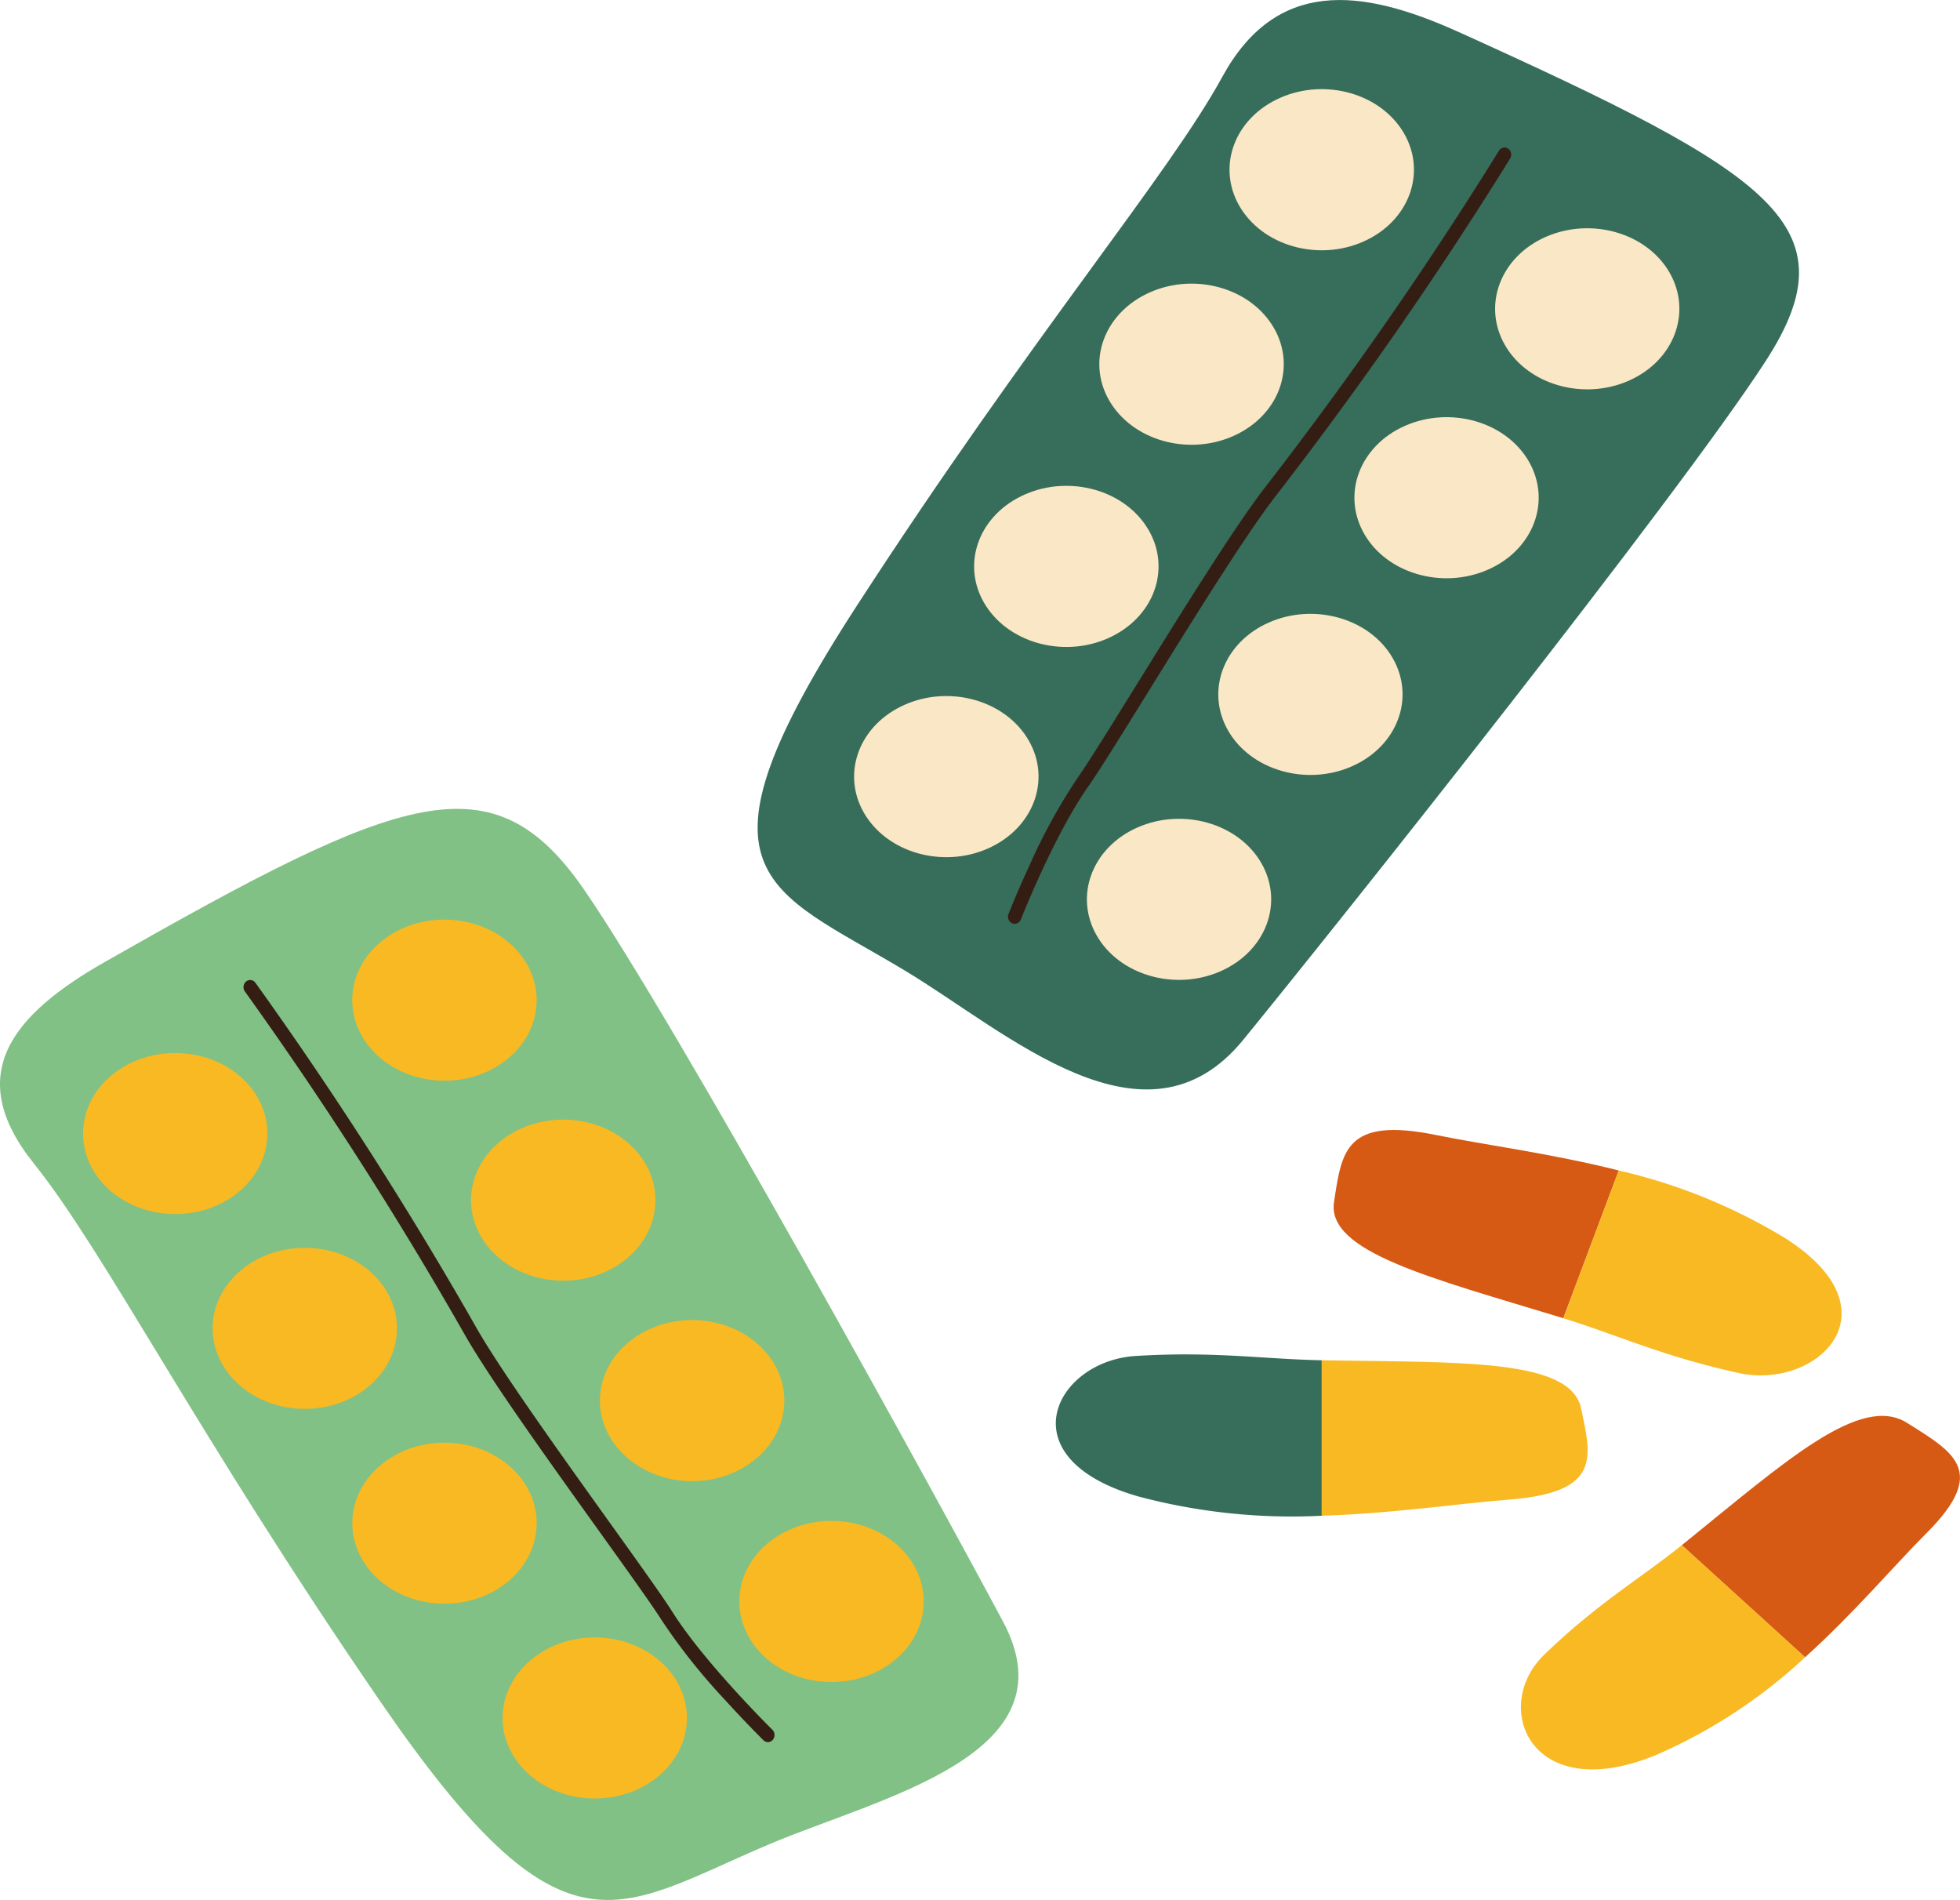 <svg xmlns="http://www.w3.org/2000/svg" width="163.095" height="158.068" viewBox="0 0 163.095 158.068">
  <g id="Gruppe_359" data-name="Gruppe 359" transform="translate(0 0)">
    <path id="Pfad_423" data-name="Pfad 423" d="M8.742,175.068c24.789-14.118,32.268-17.063,39.911-5.935s28.872,49.7,34.815,60.832-10.3,14.628-19.53,18.546c-12.723,5.4-16.983,10.386-32.268-11.87S8.761,199.265,2.817,191.847s-1.771-12.4,5.925-16.779" transform="translate(0 -95.048)" fill="#81c185"/>
    <path id="Pfad_424" data-name="Pfad 424" d="M29.9,218.044c0,3.7-3.435,6.7-7.671,6.7s-7.671-3-7.671-6.7,3.435-6.7,7.671-6.7,7.671,3,7.671,6.7" transform="translate(-7.648 -123.737)" fill="#f8b923"/>
    <path id="Pfad_425" data-name="Pfad 425" d="M52.625,257.143c0,3.7-3.435,6.7-7.671,6.7s-7.671-3-7.671-6.7,3.435-6.7,7.671-6.7,7.671,3,7.671,6.7" transform="translate(-19.592 -146.629)" fill="#f8b923"/>
    <path id="Pfad_426" data-name="Pfad 426" d="M77.127,296.242c0,3.7-3.434,6.7-7.671,6.7s-7.671-3-7.671-6.7,3.434-6.7,7.671-6.7,7.671,3,7.671,6.7" transform="translate(-32.469 -169.52)" fill="#f8b923"/>
    <path id="Pfad_427" data-name="Pfad 427" d="M103.477,335.341c0,3.7-3.435,6.7-7.671,6.7s-7.671-3-7.671-6.7,3.435-6.7,7.671-6.7,7.671,3,7.671,6.7" transform="translate(-46.316 -192.412)" fill="#f8b923"/>
    <path id="Pfad_428" data-name="Pfad 428" d="M77.118,191.592c-.2,3.7-3.8,6.551-8.03,6.374s-7.5-3.317-7.3-7.015,3.8-6.551,8.03-6.374,7.5,3.318,7.3,7.015" transform="translate(-32.469 -108.062)" fill="#f8b923"/>
    <path id="Pfad_429" data-name="Pfad 429" d="M97.95,231.733c-.2,3.7-3.8,6.551-8.03,6.374s-7.5-3.317-7.3-7.015,3.8-6.551,8.03-6.374,7.5,3.318,7.3,7.015" transform="translate(-43.417 -131.564)" fill="#f8b923"/>
    <path id="Pfad_430" data-name="Pfad 430" d="M120.554,271.96c-.2,3.7-3.8,6.551-8.03,6.374s-7.5-3.317-7.3-7.015,3.8-6.551,8.03-6.374,7.5,3.318,7.3,7.015" transform="translate(-55.295 -155.116)" fill="#f8b923"/>
    <path id="Pfad_431" data-name="Pfad 431" d="M145,312.274c-.2,3.7-3.8,6.551-8.03,6.374s-7.5-3.317-7.3-7.015,3.8-6.551,8.03-6.374,7.5,3.318,7.3,7.015" transform="translate(-68.144 -178.719)" fill="#f8b923"/>
    <path id="Pfad_432" data-name="Pfad 432" d="M86.018,260.026a.534.534,0,0,1-.376-.157c-.014-.014-1.453-1.433-3.2-3.357a50.787,50.787,0,0,1-5.268-6.628c-.792-1.257-2.826-4.093-5.18-7.376-4.128-5.758-9.266-12.924-11.273-16.5A324.421,324.421,0,0,0,42.5,197.584a.622.622,0,0,1,.09-.834.531.531,0,0,1,.78.1,325.851,325.851,0,0,1,18.3,28.548c1.975,3.521,7.091,10.657,11.2,16.391,2.365,3.3,4.408,6.148,5.219,7.435,2.633,4.177,8.245,9.72,8.3,9.775a.623.623,0,0,1,.032.839A.538.538,0,0,1,86.018,260.026Z" transform="translate(-22.117 -115.09)" fill="#341e13"/>
    <path id="Pfad_433" data-name="Pfad 433" d="M253.384,277.021c-.87-4.13-9.865-3.819-21.315-4.006l-.269-.005v12.936c5.863-.183,11.3-1.012,15.508-1.336,7.759-.6,6.946-3.458,6.076-7.588" transform="translate(-121.816 -159.842)" fill="#f8b923"/>
    <path id="Pfad_434" data-name="Pfad 434" d="M191.8,271.966c-6.677.413-10.861,8.495.219,11.682a49.68,49.68,0,0,0,15.274,1.61V272.322c-4.943-.1-8.935-.762-15.493-.357" transform="translate(-97.313 -159.154)" fill="#376e5b"/>
    <path id="Pfad_435" data-name="Pfad 435" d="M233.92,232.763c-.646,4.161,8.011,6.315,18.824,9.61l.254.079,4.615-12.292c-5.636-1.422-11.1-2.115-15.213-2.953-7.586-1.544-7.834,1.395-8.48,5.556" transform="translate(-122.913 -132.781)" fill="#d65a14"/>
    <path id="Pfad_436" data-name="Pfad 436" d="M288.761,251.769c6.492,1.425,13.35-5.114,3.96-11.16a46.8,46.8,0,0,0-13.939-5.689l-4.615,12.291c4.66,1.443,8.218,3.157,14.594,4.557" transform="translate(-144.081 -137.541)" fill="#f8b923"/>
    <path id="Pfad_437" data-name="Pfad 437" d="M313.7,284.76c-3.9-2.451-10.142,3.216-18.549,10.011l-.2.159,10.257,9.329c4.083-3.681,7.348-7.569,10.125-10.349,5.121-5.127,2.268-6.7-1.635-9.15" transform="translate(-155.005 -166.381)" fill="#d65a14"/>
    <path id="Pfad_438" data-name="Pfad 438" d="M268.668,319.236c-4.488,4.339-1.1,12.7,9.421,8.292a43.7,43.7,0,0,0,12.293-8.083l-10.257-9.329c-3.646,2.918-7.049,4.858-11.456,9.119" transform="translate(-140.174 -181.568)" fill="#f8b923"/>
    <path id="Pfad_439" data-name="Pfad 439" d="M191.171,2.644c26.274,11.893,32.891,16.129,25.57,27.421S181.449,76.5,173.291,86.5s-19.646-.628-28.1-5.714c-11.648-7.013-18.711-7.8-4.07-30.38s25.949-35.827,30.412-44,11.476-7.452,19.633-3.76" transform="translate(-69.831 0)" fill="#376e5b"/>
    <path id="Pfad_440" data-name="Pfad 440" d="M227.076,30.426c-3.687,1.823-8.368.69-10.455-2.531s-.79-7.311,2.9-9.134,8.368-.69,10.455,2.531.79,7.31-2.9,9.134" transform="translate(-113.315 -10.474)" fill="#fae7c5"/>
    <path id="Pfad_441" data-name="Pfad 441" d="M204.244,69.464c-3.687,1.823-8.368.69-10.455-2.531s-.79-7.31,2.9-9.134,8.368-.69,10.455,2.531.79,7.31-2.9,9.134" transform="translate(-101.316 -33.331)" fill="#fae7c5"/>
    <path id="Pfad_442" data-name="Pfad 442" d="M182.286,110.046c-3.687,1.823-8.368.69-10.455-2.531s-.79-7.31,2.9-9.134,8.368-.69,10.455,2.531.79,7.31-2.9,9.133" transform="translate(-89.777 -57.091)" fill="#fae7c5"/>
    <path id="Pfad_443" data-name="Pfad 443" d="M161.237,152.236c-3.687,1.823-8.368.69-10.455-2.531s-.79-7.31,2.9-9.134,8.368-.69,10.455,2.531.79,7.31-2.9,9.134" transform="translate(-78.715 -81.792)" fill="#fae7c5"/>
    <path id="Pfad_444" data-name="Pfad 444" d="M273.315,58.493c-3.783,1.667-8.4.339-10.3-2.965s-.389-7.335,3.394-9,8.4-.339,10.3,2.965.389,7.335-3.394,9" transform="translate(-137.785 -26.819)" fill="#fae7c5"/>
    <path id="Pfad_445" data-name="Pfad 445" d="M248.642,96.4c-3.783,1.667-8.4.339-10.3-2.965s-.389-7.335,3.394-9,8.4-.339,10.3,2.965.389,7.335-3.394,9" transform="translate(-124.819 -49.01)" fill="#fae7c5"/>
    <path id="Pfad_446" data-name="Pfad 446" d="M224.768,135.88c-3.783,1.667-8.4.339-10.3-2.965s-.389-7.335,3.394-9,8.4-.339,10.3,2.965.389,7.335-3.394,9" transform="translate(-112.272 -72.127)" fill="#fae7c5"/>
    <path id="Pfad_447" data-name="Pfad 447" d="M201.726,177.015c-3.783,1.667-8.4.339-10.3-2.965s-.389-7.335,3.394-9,8.4-.339,10.3,2.965.389,7.335-3.394,9" transform="translate(-100.163 -96.211)" fill="#fae7c5"/>
    <path id="Pfad_448" data-name="Pfad 448" d="M177.007,94.125a.523.523,0,0,1-.214-.046.609.609,0,0,1-.3-.777c.007-.018.713-1.813,1.769-4.094a48.028,48.028,0,0,1,4.011-7.276c.862-1.222,2.686-4.165,4.8-7.572,3.7-5.974,8.31-13.41,10.885-16.7A329.11,329.11,0,0,0,217.3,29.813a.534.534,0,0,1,.767-.181.618.618,0,0,1,.169.82,330.512,330.512,0,0,1-19.425,27.972c-2.535,3.237-7.124,10.641-10.811,16.591-2.122,3.424-3.954,6.381-4.836,7.632-2.862,4.056-5.616,11.044-5.643,11.114A.556.556,0,0,1,177.007,94.125Z" transform="translate(-92.573 -17.266)" fill="#341e13"/>
  </g>
</svg>
